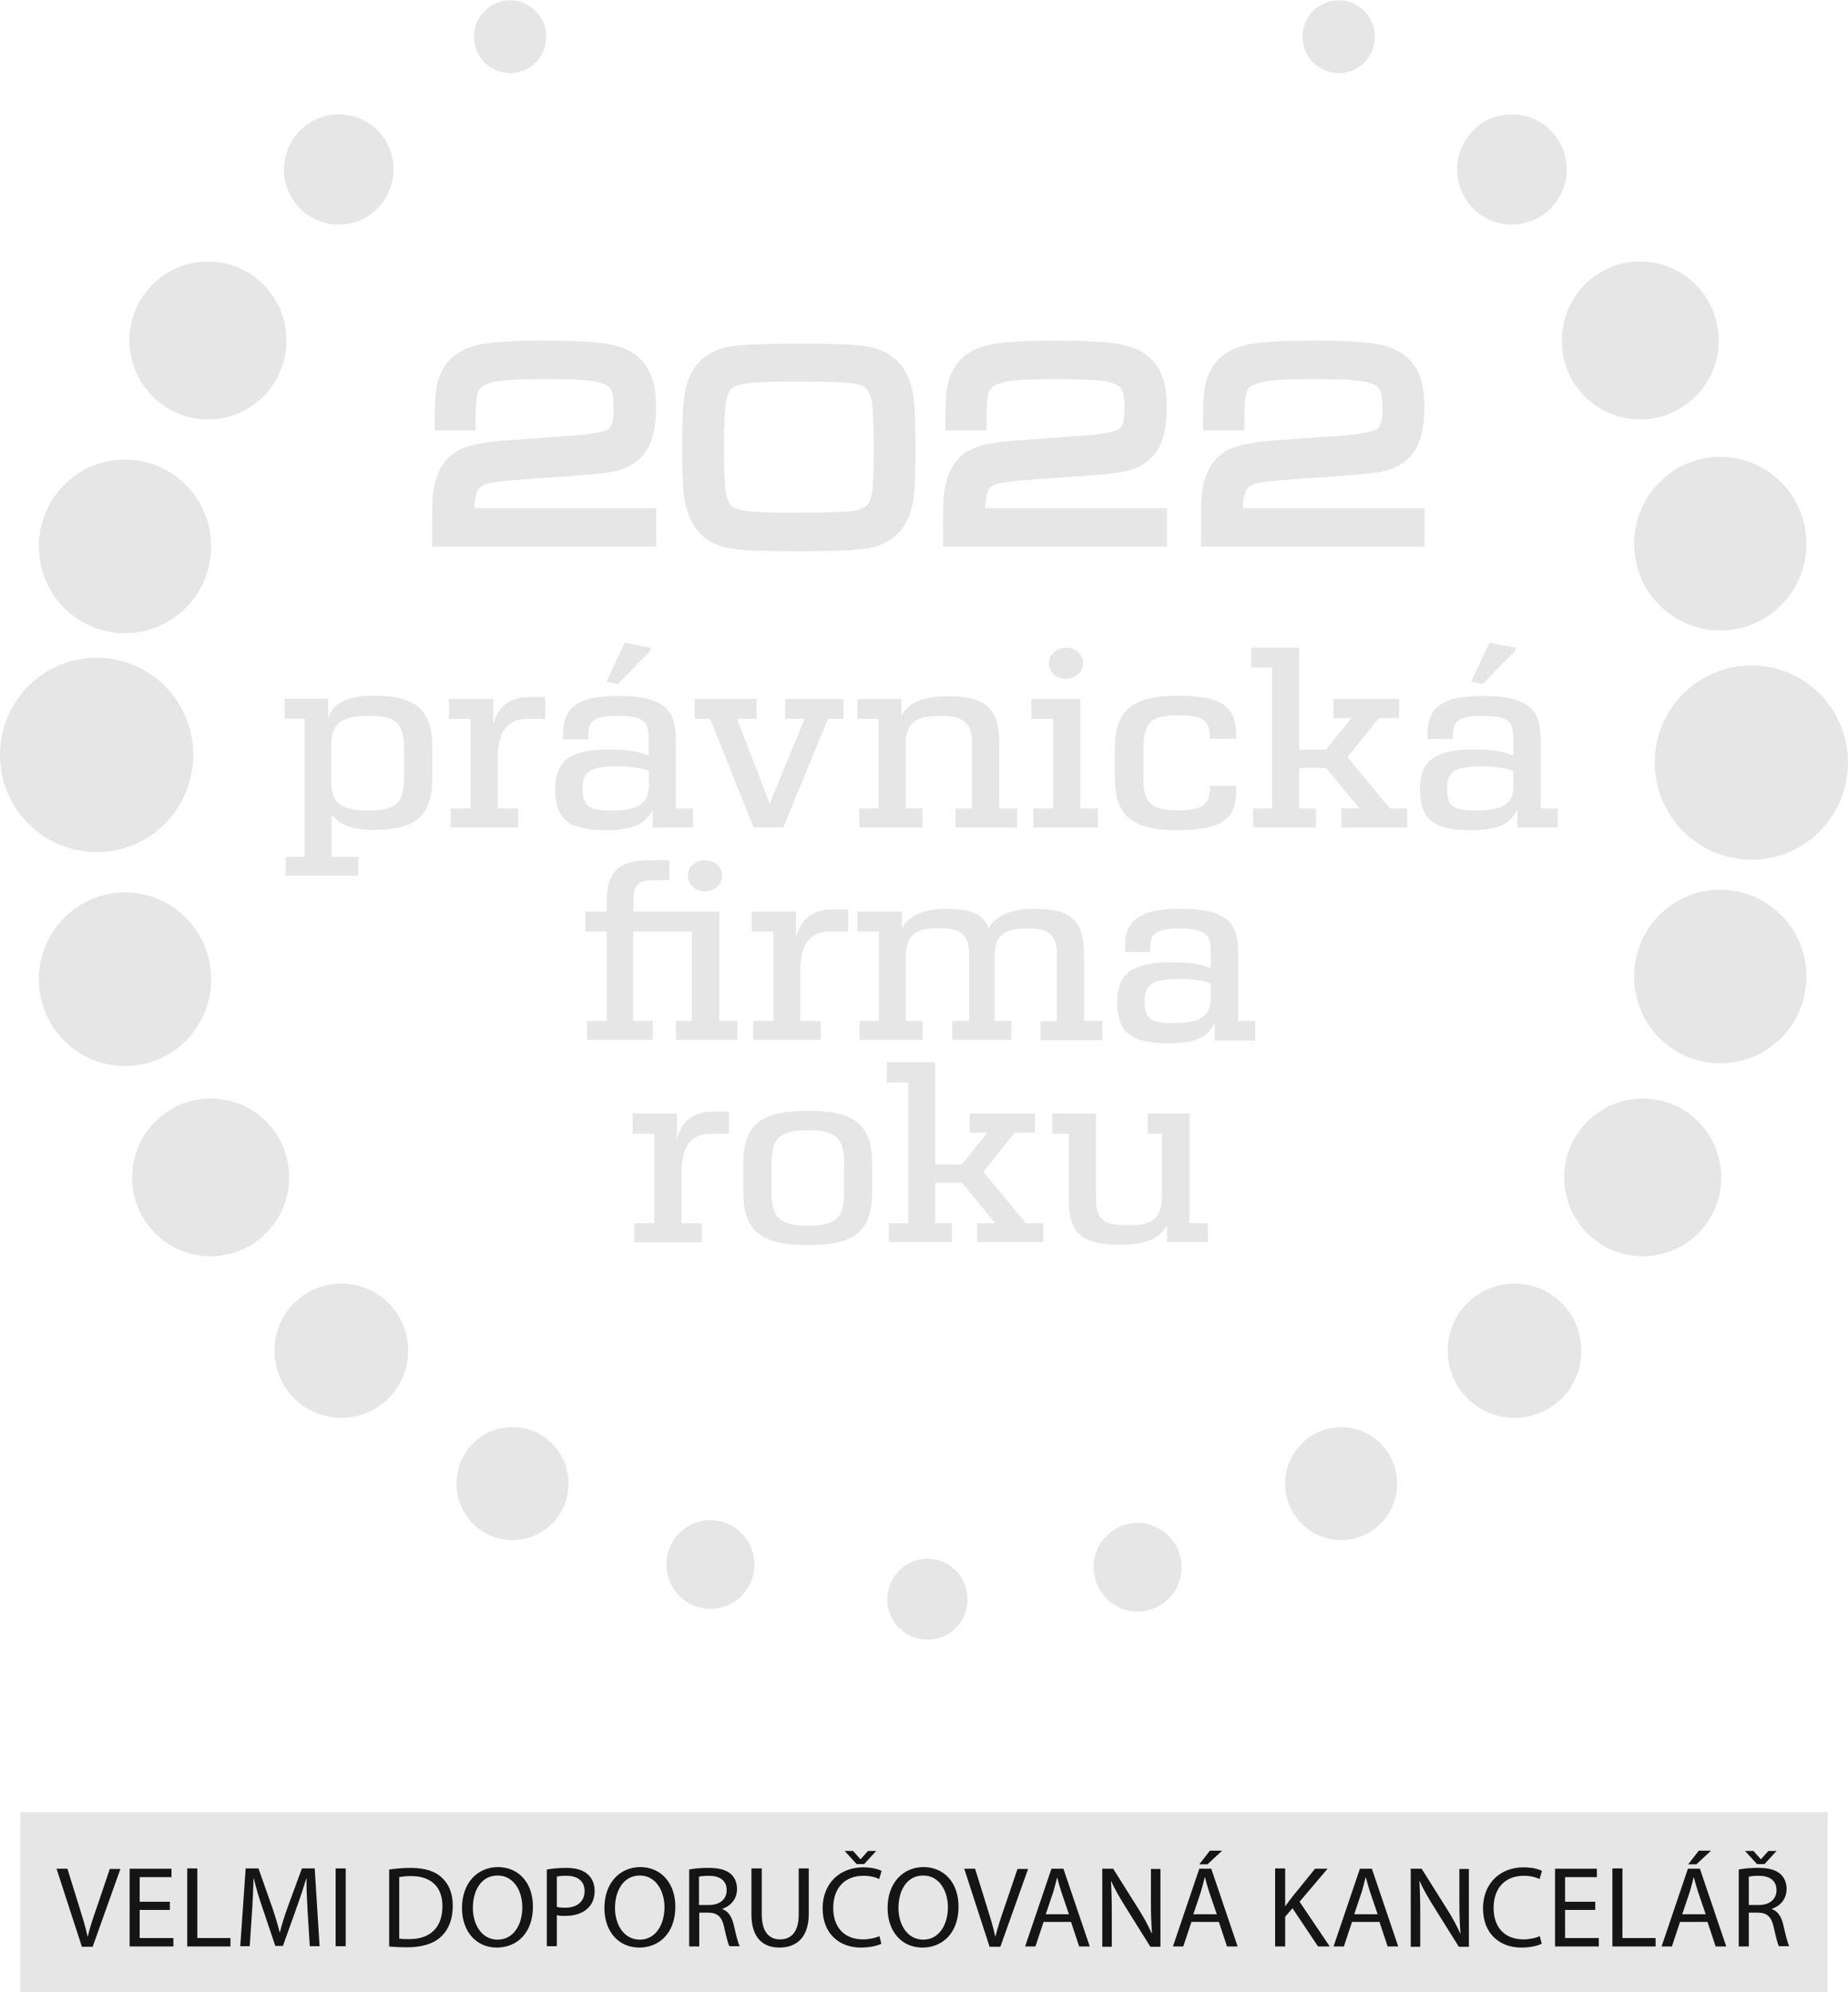 <svg width="180" height="194" viewBox="0 0 180 194" fill="none" xmlns="http://www.w3.org/2000/svg">
<g clip-path="url(#clip0_2001_135)">
<path d="M90.344 151.772C88.174 151.772 86.427 153.552 86.427 155.732C86.427 157.911 88.174 159.665 90.344 159.665C92.488 159.665 94.235 157.911 94.235 155.732C94.235 153.526 92.488 151.772 90.344 151.772ZM106.518 152.596C106.518 154.987 108.424 156.927 110.806 156.927C113.162 156.927 115.094 154.987 115.094 152.596C115.094 150.23 113.162 148.29 110.806 148.29C108.45 148.29 106.518 150.23 106.518 152.596ZM69.194 156.662C71.576 156.662 73.482 154.722 73.482 152.33C73.482 149.938 71.576 148.025 69.194 148.025C66.812 148.025 64.906 149.965 64.906 152.33C64.906 154.722 66.812 156.662 69.194 156.662ZM125.179 144.464C125.179 147.493 127.615 149.965 130.632 149.965C133.65 149.965 136.085 147.493 136.085 144.464C136.085 141.434 133.65 138.963 130.632 138.963C127.641 138.989 125.179 141.434 125.179 144.464ZM49.923 149.965C52.941 149.965 55.377 147.493 55.377 144.464C55.377 141.434 52.941 138.963 49.923 138.963C46.906 138.963 44.471 141.407 44.471 144.464C44.471 147.52 46.906 149.965 49.923 149.965ZM130.394 7.122C132.326 7.122 133.915 5.554 133.915 3.588C133.915 1.621 132.326 0.027 130.394 0.027C128.435 0.027 126.874 1.621 126.874 3.588C126.874 5.528 128.462 7.122 130.394 7.122ZM49.685 7.122C51.618 7.122 53.206 5.554 53.206 3.588C53.206 1.621 51.618 0.027 49.685 0.027C47.753 0.027 46.165 1.621 46.165 3.588C46.165 5.528 47.727 7.122 49.685 7.122ZM141.009 131.521C141.009 135.136 143.921 138.059 147.521 138.059C151.121 138.059 154.032 135.136 154.032 131.521C154.032 127.907 151.121 124.984 147.521 124.984C143.921 124.984 141.009 127.907 141.009 131.521ZM26.735 131.521C26.735 135.136 29.647 138.059 33.247 138.059C36.847 138.059 39.759 135.136 39.759 131.521C39.759 127.907 36.847 124.984 33.247 124.984C29.647 124.984 26.735 127.907 26.735 131.521ZM147.256 21.872C150.194 21.872 152.603 19.453 152.603 16.503C152.603 13.527 150.194 11.135 147.256 11.135C144.318 11.135 141.935 13.527 141.935 16.503C141.935 19.48 144.318 21.872 147.256 21.872ZM33.009 21.872C35.947 21.872 38.329 19.453 38.329 16.503C38.329 13.527 35.947 11.135 33.009 11.135C30.071 11.135 27.662 13.527 27.662 16.503C27.662 19.48 30.044 21.872 33.009 21.872ZM28.165 114.646C28.165 110.394 24.75 106.966 20.515 106.966C16.306 106.966 12.865 110.421 12.865 114.646C12.865 118.898 16.306 122.326 20.515 122.326C24.724 122.326 28.165 118.898 28.165 114.646ZM160.015 106.966C155.779 106.966 152.365 110.421 152.365 114.646C152.365 118.898 155.779 122.326 160.015 122.326C164.224 122.326 167.665 118.898 167.665 114.646C167.638 110.394 164.224 106.966 160.015 106.966ZM20.25 40.846C24.485 40.846 27.9 37.392 27.9 33.166C27.9 28.914 24.485 25.459 20.25 25.459C16.041 25.459 12.6 28.914 12.6 33.166C12.627 37.392 16.041 40.846 20.25 40.846ZM159.75 40.846C163.985 40.846 167.4 37.392 167.4 33.166C167.4 28.914 163.985 25.459 159.75 25.459C155.541 25.459 152.126 28.914 152.126 33.166C152.1 37.392 155.541 40.846 159.75 40.846ZM167.559 86.636C162.926 86.636 159.168 90.409 159.168 95.087C159.168 99.764 162.926 103.538 167.559 103.538C172.191 103.538 175.95 99.764 175.95 95.087C175.95 90.409 172.191 86.636 167.559 86.636ZM20.568 95.352C20.568 90.675 16.809 86.901 12.177 86.901C7.544 86.901 3.785 90.702 3.785 95.352C3.785 100.03 7.544 103.803 12.177 103.803C16.835 103.803 20.568 100.03 20.568 95.352ZM159.168 52.938C159.168 57.615 162.926 61.389 167.559 61.389C172.191 61.389 175.95 57.615 175.95 52.938C175.95 48.287 172.191 44.487 167.559 44.487C162.926 44.487 159.168 48.287 159.168 52.938ZM12.177 61.655C16.809 61.655 20.568 57.881 20.568 53.204C20.568 48.527 16.809 44.753 12.177 44.753C7.544 44.753 3.785 48.527 3.785 53.204C3.785 57.881 7.544 61.655 12.177 61.655ZM18.821 73.507C18.821 68.272 14.612 64.047 9.424 64.047C4.209 64.047 0 68.272 0 73.507C0 78.743 4.209 82.968 9.424 82.968C14.612 82.995 18.821 78.743 18.821 73.507ZM170.603 64.791C165.415 64.791 161.179 69.016 161.179 74.251C161.179 79.487 165.388 83.712 170.603 83.712C175.791 83.712 180 79.487 180 74.251C180 69.043 175.791 64.791 170.603 64.791ZM61.782 119.111V120.971H68.374V119.111H66.388V113.849C66.468 111.67 67.315 110.394 69.247 110.394H70.994V108.241H69.432C67.288 108.241 66.309 109.464 65.938 110.899V108.427H61.623V110.394H63.741V119.111H61.782ZM95.188 120.944H101.621V119.111H99.9L95.771 114.088L98.841 110.288H100.8V108.427H94.447V110.288H96.168L93.679 113.397H91.085V103.431H86.374V105.398H88.465V119.111H86.585V120.944H92.7V119.111H91.085V115.178H93.706L96.935 119.111H95.188V120.944ZM78.697 121.237C83.409 121.237 84.944 119.775 84.944 116.055V113.344C84.944 109.623 83.409 108.162 78.697 108.162C73.959 108.162 72.397 109.65 72.397 113.344V116.055C72.397 119.749 73.959 121.237 78.697 121.237ZM75.15 113.344C75.15 110.899 75.838 110.049 78.697 110.049C81.556 110.049 82.218 110.899 82.218 113.344V116.055C82.218 118.499 81.556 119.35 78.697 119.35C75.838 119.35 75.15 118.499 75.15 116.055V113.344ZM117.635 119.111H115.862V108.427H111.785V110.394H113.188V116.347C113.188 118.792 112.103 119.297 109.906 119.297C107.55 119.297 106.756 118.845 106.756 116.746V108.427H102.494V110.394H104.109V116.746C104.109 120.067 105.274 121.21 109.218 121.21C111.547 121.21 112.976 120.599 113.665 119.297V120.944H117.662L117.635 119.111ZM107.338 99.418H105.591V93.094C105.591 89.692 104.426 88.496 100.8 88.496C98.285 88.496 96.909 89.267 96.3 90.383C95.771 89.001 94.526 88.496 92.171 88.496C89.762 88.496 88.438 89.267 87.856 90.409V88.762H83.515V90.702H85.606V99.418H83.727V101.252H89.868V99.418H88.227V93.04C88.279 91.074 89.073 90.383 91.482 90.383C93.706 90.383 94.394 91.047 94.394 93.04V99.418H92.753V101.252H98.497V99.418H96.882V93.094C96.935 91.074 97.729 90.409 100.138 90.409C102.309 90.409 102.944 91.074 102.944 93.067V99.445H101.356V101.279H107.365V99.418H107.338ZM66.997 85.28C66.997 86.184 67.765 86.795 68.665 86.795C69.591 86.795 70.332 86.157 70.332 85.28C70.332 84.403 69.618 83.766 68.665 83.766C67.738 83.766 66.997 84.403 66.997 85.28ZM122.268 101.252V99.418H120.6V92.748C120.6 89.772 119.435 88.496 114.909 88.496C110.965 88.496 109.588 89.639 109.588 92.11V92.695H112.05V92.11C112.05 90.994 112.579 90.409 114.829 90.409C117.556 90.409 117.926 90.994 117.926 92.775V94.263C117 93.891 115.862 93.705 114.141 93.705C110.409 93.705 108.821 94.688 108.821 97.585C108.821 100.402 110.038 101.598 113.797 101.598C116.497 101.598 117.662 100.96 118.324 99.604V101.332H122.268V101.252ZM117.926 97.425C117.874 99.02 116.682 99.631 114.432 99.631C111.971 99.631 111.494 99.179 111.494 97.452C111.494 95.884 112.129 95.326 114.856 95.326C116.074 95.326 117.238 95.485 117.926 95.751V97.425Z" fill="#E6E6E6"/>
<path d="M57.176 99.418V101.252H63.582V99.418H61.676V90.702H67.394V99.418H65.832V101.252H71.815V99.418H70.068V88.762H61.703V87.645C61.703 86.317 61.994 85.706 63.688 85.706H65.197V83.766H63.185C60.273 83.766 59.082 84.908 59.082 87.805V88.762H57.018V90.702H59.082V99.418H57.176ZM80.868 90.702H82.615V88.549H81.053C78.909 88.549 77.929 89.772 77.532 91.233V88.762H73.218V90.702H75.335V99.418H73.35V101.252H79.941V99.418H77.956V94.156C78.062 91.977 78.882 90.702 80.868 90.702ZM63.371 63.356V63.063L60.856 62.585L59.056 66.385L60.194 66.598L63.371 63.356ZM141.538 71.408C141.538 70.292 142.068 69.707 144.318 69.707C147.044 69.707 147.415 70.292 147.415 72.072V73.561C146.488 73.189 145.35 72.976 143.603 72.976C139.871 72.976 138.309 73.986 138.309 76.856C138.309 79.673 139.526 80.842 143.285 80.842C145.959 80.842 147.15 80.178 147.785 78.849V80.576H151.729V78.716H150.062V72.046C150.062 69.069 148.897 67.767 144.397 67.767C140.453 67.767 139.05 68.91 139.05 71.381V71.966H141.512V71.408H141.538ZM147.415 76.723C147.362 78.317 146.171 78.929 143.894 78.929C141.432 78.929 140.956 78.477 140.956 76.75C140.956 75.208 141.591 74.624 144.318 74.624C145.535 74.624 146.7 74.783 147.388 75.049L147.415 76.723ZM137.065 78.716H135.371L131.241 73.72L134.312 69.92H136.271V68.059H129.891V69.92H131.638L129.15 73.002H126.556V63.063H121.871V65.003H123.909V78.716H122.056V80.576H128.171V78.716H126.556V74.783H129.176L132.406 78.716H130.659V80.576H137.065V78.716ZM31.95 69.946V68.033H27.715V69.973H29.674V83.447H27.821V85.28H34.888V83.447H32.294V79.274C32.877 80.151 34.041 80.816 36.371 80.816C40.606 80.816 42.115 79.38 42.115 75.66V72.896C42.115 69.176 40.632 67.74 36.371 67.74C33.485 67.767 32.453 68.618 31.95 69.946ZM39.362 72.923V75.687C39.362 78.185 38.568 78.929 35.947 78.929C33.3 78.929 32.268 78.264 32.268 76.165V72.391C32.321 70.371 33.353 69.707 35.947 69.707C38.409 69.707 39.362 70.239 39.362 72.923ZM143.285 66.385L144.424 66.598L147.6 63.356V63.063L145.085 62.585L143.285 66.385ZM43.888 78.716V80.576H50.479V78.716H48.494V73.454C48.574 71.275 49.421 69.999 51.379 69.999H53.1V67.873H51.538C49.394 67.873 48.415 69.096 48.044 70.531V68.059H43.729V69.999H45.847V78.716H43.888ZM83.515 68.059V69.999H85.579V78.716H83.7V80.576H89.841V78.716H88.227V72.285C88.306 70.371 89.153 69.707 91.641 69.707C93.918 69.707 94.685 70.451 94.685 72.365V78.716H93.071V80.576H99.079V78.716H97.332V72.391C97.332 69.123 96.141 67.794 92.356 67.794C89.709 67.794 88.385 68.564 87.803 69.707V68.059H83.515ZM100.456 69.999H102.574V78.716H100.641V80.576H106.941V78.716H105.221V68.059H100.456V69.999ZM105.485 64.578C105.485 63.728 104.718 63.063 103.844 63.063C102.944 63.063 102.176 63.728 102.176 64.578C102.176 65.482 102.918 66.093 103.844 66.093C104.718 66.093 105.485 65.482 105.485 64.578ZM108.582 72.949V75.687C108.582 79.327 110.144 80.842 114.697 80.842C119.488 80.842 120.415 79.407 120.415 76.909V76.51H117.847V76.696C117.847 78.291 117.212 78.902 114.724 78.902C112.103 78.902 111.362 78.211 111.362 75.66V72.923C111.362 70.212 112.262 69.654 114.724 69.654C117.238 69.654 117.847 70.186 117.847 71.86V71.939H120.415V71.674C120.415 69.043 119.356 67.74 114.724 67.74C110.144 67.767 108.582 69.282 108.582 72.949ZM54.847 71.408V71.993H57.309V71.408C57.309 70.292 57.838 69.707 60.088 69.707C62.815 69.707 63.185 70.292 63.185 72.072V73.561C62.259 73.189 61.121 72.976 59.373 72.976C55.641 72.976 54.079 73.986 54.079 76.856C54.079 79.673 55.297 80.842 59.056 80.842C61.756 80.842 62.921 80.178 63.582 78.849V80.576H67.5V78.716H65.832V72.046C65.832 69.069 64.668 67.767 60.168 67.767C56.224 67.767 54.847 68.936 54.847 71.408ZM63.185 76.723C63.132 78.317 61.941 78.929 59.691 78.929C57.256 78.929 56.753 78.477 56.753 76.75C56.753 75.208 57.388 74.624 60.141 74.624C61.359 74.624 62.497 74.783 63.212 75.049V76.723H63.185ZM73.694 68.059H67.659V69.999H69.168L73.403 80.576H76.288L80.656 69.999H82.165V68.059H76.474V69.999H78.379L74.965 78.238L71.788 69.999H73.694V68.059ZM42.088 53.23H63.926V49.483H46.218C46.244 48.792 46.324 48.394 46.377 48.181C46.456 47.862 46.562 47.623 46.747 47.464C46.932 47.278 47.224 47.145 47.568 47.065C47.885 46.985 48.6 46.879 50.135 46.746L56.727 46.268C58.129 46.161 59.109 46.055 59.771 45.922C60.512 45.763 61.147 45.523 61.65 45.178C62.444 44.673 63.053 43.956 63.397 43.026C63.715 42.175 63.9 41.086 63.9 39.73C63.9 38.481 63.768 37.471 63.477 36.674C63.159 35.824 62.629 35.106 61.915 34.548C61.173 33.99 60.168 33.618 58.844 33.432C57.653 33.272 55.747 33.166 53.021 33.166C49.659 33.166 47.409 33.325 46.138 33.697C44.232 34.229 42.988 35.531 42.565 37.498C42.406 38.136 42.353 39.278 42.353 40.953V41.909H46.324V40.341C46.324 39.199 46.429 38.614 46.509 38.322C46.588 38.003 46.747 37.79 46.959 37.631C47.303 37.392 47.885 37.206 48.6 37.099C49.474 36.993 50.956 36.913 53.021 36.913C55.218 36.913 56.779 36.966 57.653 37.099C58.579 37.232 59.056 37.471 59.268 37.631C59.426 37.764 59.532 37.95 59.612 38.189C59.691 38.428 59.771 38.933 59.771 39.863C59.771 41.245 59.426 41.644 59.294 41.75C59.109 41.883 58.368 42.228 55.8 42.414L49.156 42.893C47.144 43.052 45.741 43.318 44.815 43.77C43.782 44.275 43.041 45.098 42.618 46.268C42.379 46.932 42.221 47.57 42.168 48.154C42.115 48.713 42.088 49.696 42.088 51.157V53.23ZM67.977 51.716C68.718 52.593 69.776 53.151 71.073 53.39C72.212 53.602 74.435 53.682 77.823 53.682C81.212 53.682 83.409 53.576 84.573 53.39C85.871 53.151 86.903 52.593 87.671 51.716C88.306 50.971 88.703 50.041 88.915 48.899C89.1 47.862 89.179 46.188 89.179 43.743C89.179 41.112 89.1 39.331 88.915 38.295C88.729 37.152 88.306 36.169 87.644 35.425C86.903 34.548 85.844 33.99 84.547 33.751C83.409 33.538 81.185 33.458 77.797 33.458C74.382 33.458 72.159 33.565 71.021 33.751C69.724 33.99 68.691 34.548 67.95 35.425C67.315 36.169 66.891 37.126 66.706 38.269C66.521 39.305 66.441 41.032 66.441 43.584C66.441 46.108 66.521 47.836 66.706 48.872C66.944 50.015 67.341 50.971 67.977 51.716ZM70.677 39.358C70.782 38.534 70.994 38.136 71.153 37.95C71.365 37.684 71.841 37.498 72.477 37.365C73.323 37.232 74.885 37.152 77.162 37.152C80.285 37.152 82.297 37.206 83.118 37.338C83.753 37.418 84.203 37.631 84.468 37.95C84.679 38.215 84.865 38.667 84.944 39.305C85.05 40.076 85.103 41.511 85.103 43.61C85.103 45.125 85.076 46.454 84.997 47.49C84.944 48.234 84.759 48.792 84.494 49.138C84.229 49.457 83.779 49.643 83.118 49.749C82.271 49.855 80.259 49.935 77.162 49.935C74.885 49.935 73.323 49.855 72.477 49.722C71.815 49.616 71.365 49.43 71.153 49.164C70.994 48.978 70.782 48.58 70.677 47.756C70.571 46.959 70.518 45.55 70.518 43.557C70.518 41.564 70.571 40.155 70.677 39.358ZM91.826 53.23H113.665V49.483H95.956C95.982 48.792 96.062 48.394 96.115 48.181C96.194 47.862 96.3 47.623 96.485 47.464C96.671 47.278 96.962 47.145 97.306 47.065C97.624 46.985 98.338 46.879 99.874 46.746L106.465 46.268C107.868 46.161 108.847 46.055 109.509 45.922C110.25 45.763 110.885 45.523 111.388 45.178C112.182 44.673 112.791 43.956 113.135 43.026C113.453 42.175 113.638 41.086 113.638 39.73C113.638 38.481 113.506 37.471 113.215 36.674C112.897 35.824 112.368 35.106 111.653 34.548C110.912 33.99 109.906 33.618 108.582 33.432C107.391 33.272 105.485 33.166 102.759 33.166C99.397 33.166 97.147 33.325 95.876 33.697C93.971 34.229 92.727 35.531 92.303 37.498C92.144 38.136 92.091 39.278 92.091 40.953V41.909H96.088V40.341C96.088 39.199 96.194 38.614 96.273 38.322C96.353 38.003 96.512 37.79 96.724 37.631C97.068 37.392 97.65 37.206 98.365 37.099C99.238 36.993 100.721 36.913 102.785 36.913C104.982 36.913 106.544 36.966 107.418 37.099C108.344 37.232 108.821 37.471 109.032 37.631C109.191 37.764 109.297 37.95 109.376 38.189C109.456 38.428 109.535 38.933 109.535 39.863C109.535 41.245 109.191 41.644 109.059 41.75C108.874 41.883 108.132 42.228 105.565 42.414L98.921 42.893C96.909 43.052 95.506 43.318 94.579 43.77C93.547 44.275 92.806 45.098 92.382 46.268C92.144 46.932 91.985 47.57 91.932 48.154C91.879 48.713 91.853 49.696 91.853 51.157V53.23H91.826ZM116.921 53.23H138.759V49.483H121.05C121.076 48.792 121.156 48.394 121.209 48.181C121.288 47.862 121.394 47.623 121.579 47.464C121.765 47.278 122.056 47.145 122.4 47.065C122.718 46.985 123.432 46.879 124.968 46.746L131.559 46.268C132.962 46.161 133.941 46.055 134.603 45.922C135.344 45.763 135.979 45.523 136.482 45.178C137.276 44.673 137.885 43.956 138.229 43.026C138.547 42.175 138.732 41.086 138.732 39.73C138.732 38.481 138.6 37.471 138.309 36.674C137.991 35.824 137.462 35.106 136.747 34.548C136.006 33.99 135 33.618 133.676 33.432C132.485 33.272 130.579 33.166 127.853 33.166C124.491 33.166 122.241 33.325 120.971 33.697C119.065 34.229 117.821 35.531 117.397 37.498C117.238 38.136 117.185 39.278 117.185 40.953V41.909H121.209V40.341C121.209 39.199 121.315 38.614 121.394 38.322C121.474 38.003 121.632 37.79 121.844 37.631C122.188 37.392 122.771 37.206 123.485 37.099C124.359 36.993 125.841 36.913 127.906 36.913C130.103 36.913 131.665 36.966 132.538 37.099C133.465 37.232 133.941 37.471 134.153 37.631C134.312 37.764 134.418 37.95 134.497 38.189C134.576 38.428 134.656 38.933 134.656 39.863C134.656 41.245 134.312 41.644 134.179 41.75C133.994 41.883 133.253 42.228 130.685 42.414L124.041 42.893C122.029 43.052 120.626 43.318 119.7 43.77C118.668 44.275 117.926 45.098 117.503 46.268C117.265 46.932 117.106 47.57 117.053 48.154C117 48.713 116.974 49.696 116.974 51.157V53.23H116.921ZM1.985 176.46H178.015V194H1.985V176.46Z" fill="#E6E6E6"/>
<path d="M7.968 189.535L5.506 181.962H6.565L7.729 185.709C8.047 186.745 8.338 187.649 8.524 188.552H8.55C8.762 187.675 9.079 186.718 9.424 185.735L10.694 181.988H11.726L9.026 189.562H7.968V189.535ZM16.544 185.974H13.606V188.712H16.888V189.535H12.626V181.962H16.703V182.785H13.606V185.177H16.544V185.974ZM18.238 181.935H19.218V188.712H22.447V189.535H18.238V181.935ZM29.965 186.187C29.912 185.124 29.832 183.848 29.859 182.918H29.832C29.568 183.795 29.25 184.752 28.879 185.788L27.556 189.482H26.815L25.597 185.868C25.226 184.805 24.935 183.822 24.724 182.918H24.697C24.671 183.875 24.618 185.124 24.538 186.267L24.326 189.509H23.4L23.929 181.935H25.174L26.471 185.602C26.788 186.532 27.053 187.383 27.238 188.154H27.265C27.45 187.383 27.715 186.559 28.059 185.602L29.409 181.935H30.653L31.129 189.509H30.176L29.965 186.187ZM33.671 181.935V189.509H32.691V181.935H33.671ZM37.906 182.041C38.488 181.961 39.203 181.882 39.971 181.882C41.373 181.882 42.379 182.201 43.041 182.838C43.703 183.45 44.1 184.327 44.1 185.576C44.1 186.825 43.729 187.835 43.015 188.526C42.3 189.243 41.135 189.615 39.679 189.615C38.991 189.615 38.409 189.589 37.906 189.535V182.041ZM38.885 188.765C39.123 188.818 39.494 188.818 39.865 188.818C41.956 188.818 43.094 187.649 43.094 185.602C43.094 183.822 42.088 182.679 40.023 182.679C39.521 182.679 39.15 182.732 38.885 182.785V188.765ZM51.909 185.655C51.909 188.26 50.321 189.642 48.388 189.642C46.403 189.642 45 188.1 45 185.788C45 183.37 46.482 181.802 48.521 181.802C50.585 181.829 51.909 183.397 51.909 185.655ZM46.059 185.788C46.059 187.409 46.932 188.871 48.468 188.871C50.003 188.871 50.876 187.436 50.876 185.709C50.876 184.194 50.082 182.626 48.468 182.626C46.853 182.626 46.059 184.114 46.059 185.788ZM53.259 182.041C53.735 181.961 54.344 181.882 55.138 181.882C56.091 181.882 56.806 182.094 57.256 182.52C57.679 182.892 57.918 183.423 57.918 184.114C57.918 184.805 57.706 185.337 57.335 185.735C56.832 186.293 55.985 186.559 55.032 186.559C54.741 186.559 54.476 186.559 54.238 186.479V189.509H53.259V182.041ZM54.238 185.682C54.45 185.735 54.715 185.762 55.032 185.762C56.197 185.762 56.938 185.177 56.938 184.141C56.938 183.131 56.224 182.652 55.165 182.652C54.741 182.652 54.423 182.679 54.238 182.732V185.682ZM65.779 185.655C65.779 188.26 64.191 189.642 62.259 189.642C60.273 189.642 58.871 188.1 58.871 185.788C58.871 183.37 60.353 181.802 62.391 181.802C64.429 181.829 65.779 183.397 65.779 185.655ZM59.903 185.788C59.903 187.409 60.776 188.871 62.312 188.871C63.847 188.871 64.721 187.436 64.721 185.709C64.721 184.194 63.926 182.626 62.312 182.626C60.724 182.626 59.903 184.114 59.903 185.788ZM67.129 182.041C67.632 181.935 68.321 181.882 69.009 181.882C70.041 181.882 70.729 182.068 71.206 182.493C71.576 182.838 71.788 183.343 71.788 183.928C71.788 184.938 71.153 185.602 70.359 185.868V185.895C70.941 186.107 71.285 186.639 71.471 187.436C71.709 188.499 71.894 189.217 72.053 189.509H71.047C70.915 189.296 70.756 188.632 70.544 187.702C70.332 186.665 69.909 186.267 69.035 186.24H68.109V189.535H67.129V182.041ZM68.082 185.496H69.088C70.121 185.496 70.782 184.911 70.782 184.061C70.782 183.078 70.068 182.652 69.035 182.652C68.559 182.652 68.241 182.706 68.082 182.732V185.496ZM74.197 181.935V186.426C74.197 188.127 74.938 188.845 75.971 188.845C77.082 188.845 77.797 188.1 77.797 186.426V181.935H78.776V186.346C78.776 188.685 77.559 189.642 75.918 189.642C74.382 189.642 73.191 188.765 73.191 186.4V181.935H74.197ZM85.844 189.27C85.474 189.456 84.759 189.642 83.859 189.642C81.741 189.642 80.126 188.286 80.126 185.815C80.126 183.45 81.741 181.829 84.071 181.829C85.023 181.829 85.606 182.041 85.871 182.174L85.632 182.971C85.262 182.785 84.732 182.652 84.097 182.652C82.323 182.652 81.159 183.795 81.159 185.788C81.159 187.649 82.218 188.845 84.071 188.845C84.653 188.845 85.262 188.712 85.659 188.526L85.844 189.27ZM83.435 181.51L82.271 180.234H83.091L83.806 181.031H83.832L84.547 180.234H85.341L84.176 181.51H83.435ZM93.362 185.655C93.362 188.26 91.773 189.642 89.841 189.642C87.856 189.642 86.453 188.1 86.453 185.788C86.453 183.37 87.935 181.802 89.974 181.802C92.038 181.829 93.362 183.397 93.362 185.655ZM87.512 185.788C87.512 187.409 88.385 188.871 89.921 188.871C91.456 188.871 92.329 187.436 92.329 185.709C92.329 184.194 91.535 182.626 89.921 182.626C88.306 182.626 87.512 184.114 87.512 185.788ZM96.379 189.535L93.918 181.962H94.976L96.141 185.709C96.459 186.745 96.75 187.649 96.935 188.552H96.962C97.174 187.675 97.491 186.718 97.835 185.735L99.106 181.988H100.138L97.438 189.562H96.379V189.535ZM101.647 187.144L100.853 189.535H99.847L102.415 181.962H103.579L106.147 189.535H105.115L104.321 187.144H101.647ZM104.109 186.373L103.368 184.194C103.209 183.689 103.076 183.237 102.971 182.812C102.865 183.264 102.732 183.715 102.6 184.194L101.859 186.4H104.109V186.373ZM107.365 189.535V181.962H108.424L110.832 185.788C111.388 186.665 111.838 187.489 112.182 188.26H112.209C112.129 187.25 112.103 186.32 112.103 185.151V181.988H113.029V189.562H112.05L109.641 185.709C109.112 184.858 108.609 184.008 108.238 183.184H108.212C108.265 184.141 108.291 185.044 108.291 186.32V189.562H107.365V189.535ZM116.047 187.144L115.253 189.535H114.247L116.815 181.962H117.979L120.547 189.535H119.515L118.721 187.144H116.047ZM118.509 186.373L117.768 184.194C117.609 183.689 117.476 183.237 117.371 182.812H117.344C117.238 183.264 117.106 183.715 116.974 184.194L116.232 186.4H118.509V186.373ZM119.038 180.208L117.609 181.536H116.815L117.847 180.208H119.038ZM124.2 181.935H125.179V185.602H125.206C125.418 185.31 125.603 185.044 125.788 184.805L128.091 181.962H129.309L126.582 185.177L129.521 189.535H128.382L125.894 185.815L125.179 186.639V189.535H124.2V181.935ZM131.691 187.144L130.897 189.535H129.891L132.459 181.962H133.624L136.191 189.535H135.159L134.365 187.144H131.691ZM134.179 186.373L133.438 184.194C133.279 183.689 133.147 183.237 133.041 182.812H133.015C132.909 183.264 132.776 183.715 132.644 184.194L131.903 186.4H134.179V186.373ZM137.409 189.535V181.962H138.468L140.876 185.788C141.432 186.665 141.882 187.489 142.226 188.26H142.253C142.174 187.25 142.147 186.32 142.147 185.151V181.988H143.074V189.562H142.094L139.685 185.709C139.156 184.858 138.653 184.008 138.282 183.184H138.256C138.309 184.141 138.335 185.044 138.335 186.32V189.562H137.409V189.535ZM150.168 189.27C149.797 189.456 149.082 189.642 148.182 189.642C146.065 189.642 144.45 188.286 144.45 185.815C144.45 183.45 146.065 181.829 148.394 181.829C149.347 181.829 149.929 182.041 150.194 182.174L149.956 182.971C149.585 182.785 149.056 182.652 148.421 182.652C146.647 182.652 145.482 183.795 145.482 185.788C145.482 187.649 146.541 188.845 148.394 188.845C148.976 188.845 149.585 188.712 149.982 188.526L150.168 189.27ZM155.382 185.974H152.444V188.712H155.726V189.535H151.465V181.962H155.541V182.785H152.444V185.177H155.382V185.974ZM157.05 181.935H158.029V188.712H161.259V189.535H157.05V181.935ZM163.641 187.144L162.847 189.535H161.841L164.409 181.962H165.574L168.141 189.535H167.109L166.315 187.144H163.641ZM166.129 186.373L165.388 184.194C165.229 183.689 165.097 183.237 164.991 182.812H164.965C164.859 183.264 164.726 183.715 164.594 184.194L163.853 186.4H166.129V186.373ZM166.659 180.208L165.229 181.536H164.435L165.468 180.208H166.659ZM169.359 182.041C169.862 181.935 170.55 181.882 171.238 181.882C172.271 181.882 172.959 182.068 173.435 182.493C173.806 182.838 174.018 183.343 174.018 183.928C174.018 184.938 173.382 185.602 172.588 185.868V185.895C173.171 186.107 173.515 186.639 173.7 187.436C173.938 188.499 174.124 189.217 174.282 189.509H173.276C173.144 189.296 172.985 188.632 172.773 187.702C172.562 186.665 172.138 186.267 171.265 186.24H170.338V189.535H169.359V182.041ZM171.132 181.51L169.968 180.234H170.788L171.503 181.031H171.529L172.244 180.234H173.038L171.873 181.51H171.132ZM170.338 185.496H171.344C172.376 185.496 173.038 184.911 173.038 184.061C173.038 183.078 172.323 182.652 171.291 182.652C170.815 182.652 170.497 182.706 170.338 182.732V185.496Z" fill="#151515"/>
</g>
<defs>
<clipPath id="clip0_2001_135">
<rect width="180" height="194" fill="white"/>
</clipPath>
</defs>
</svg>
